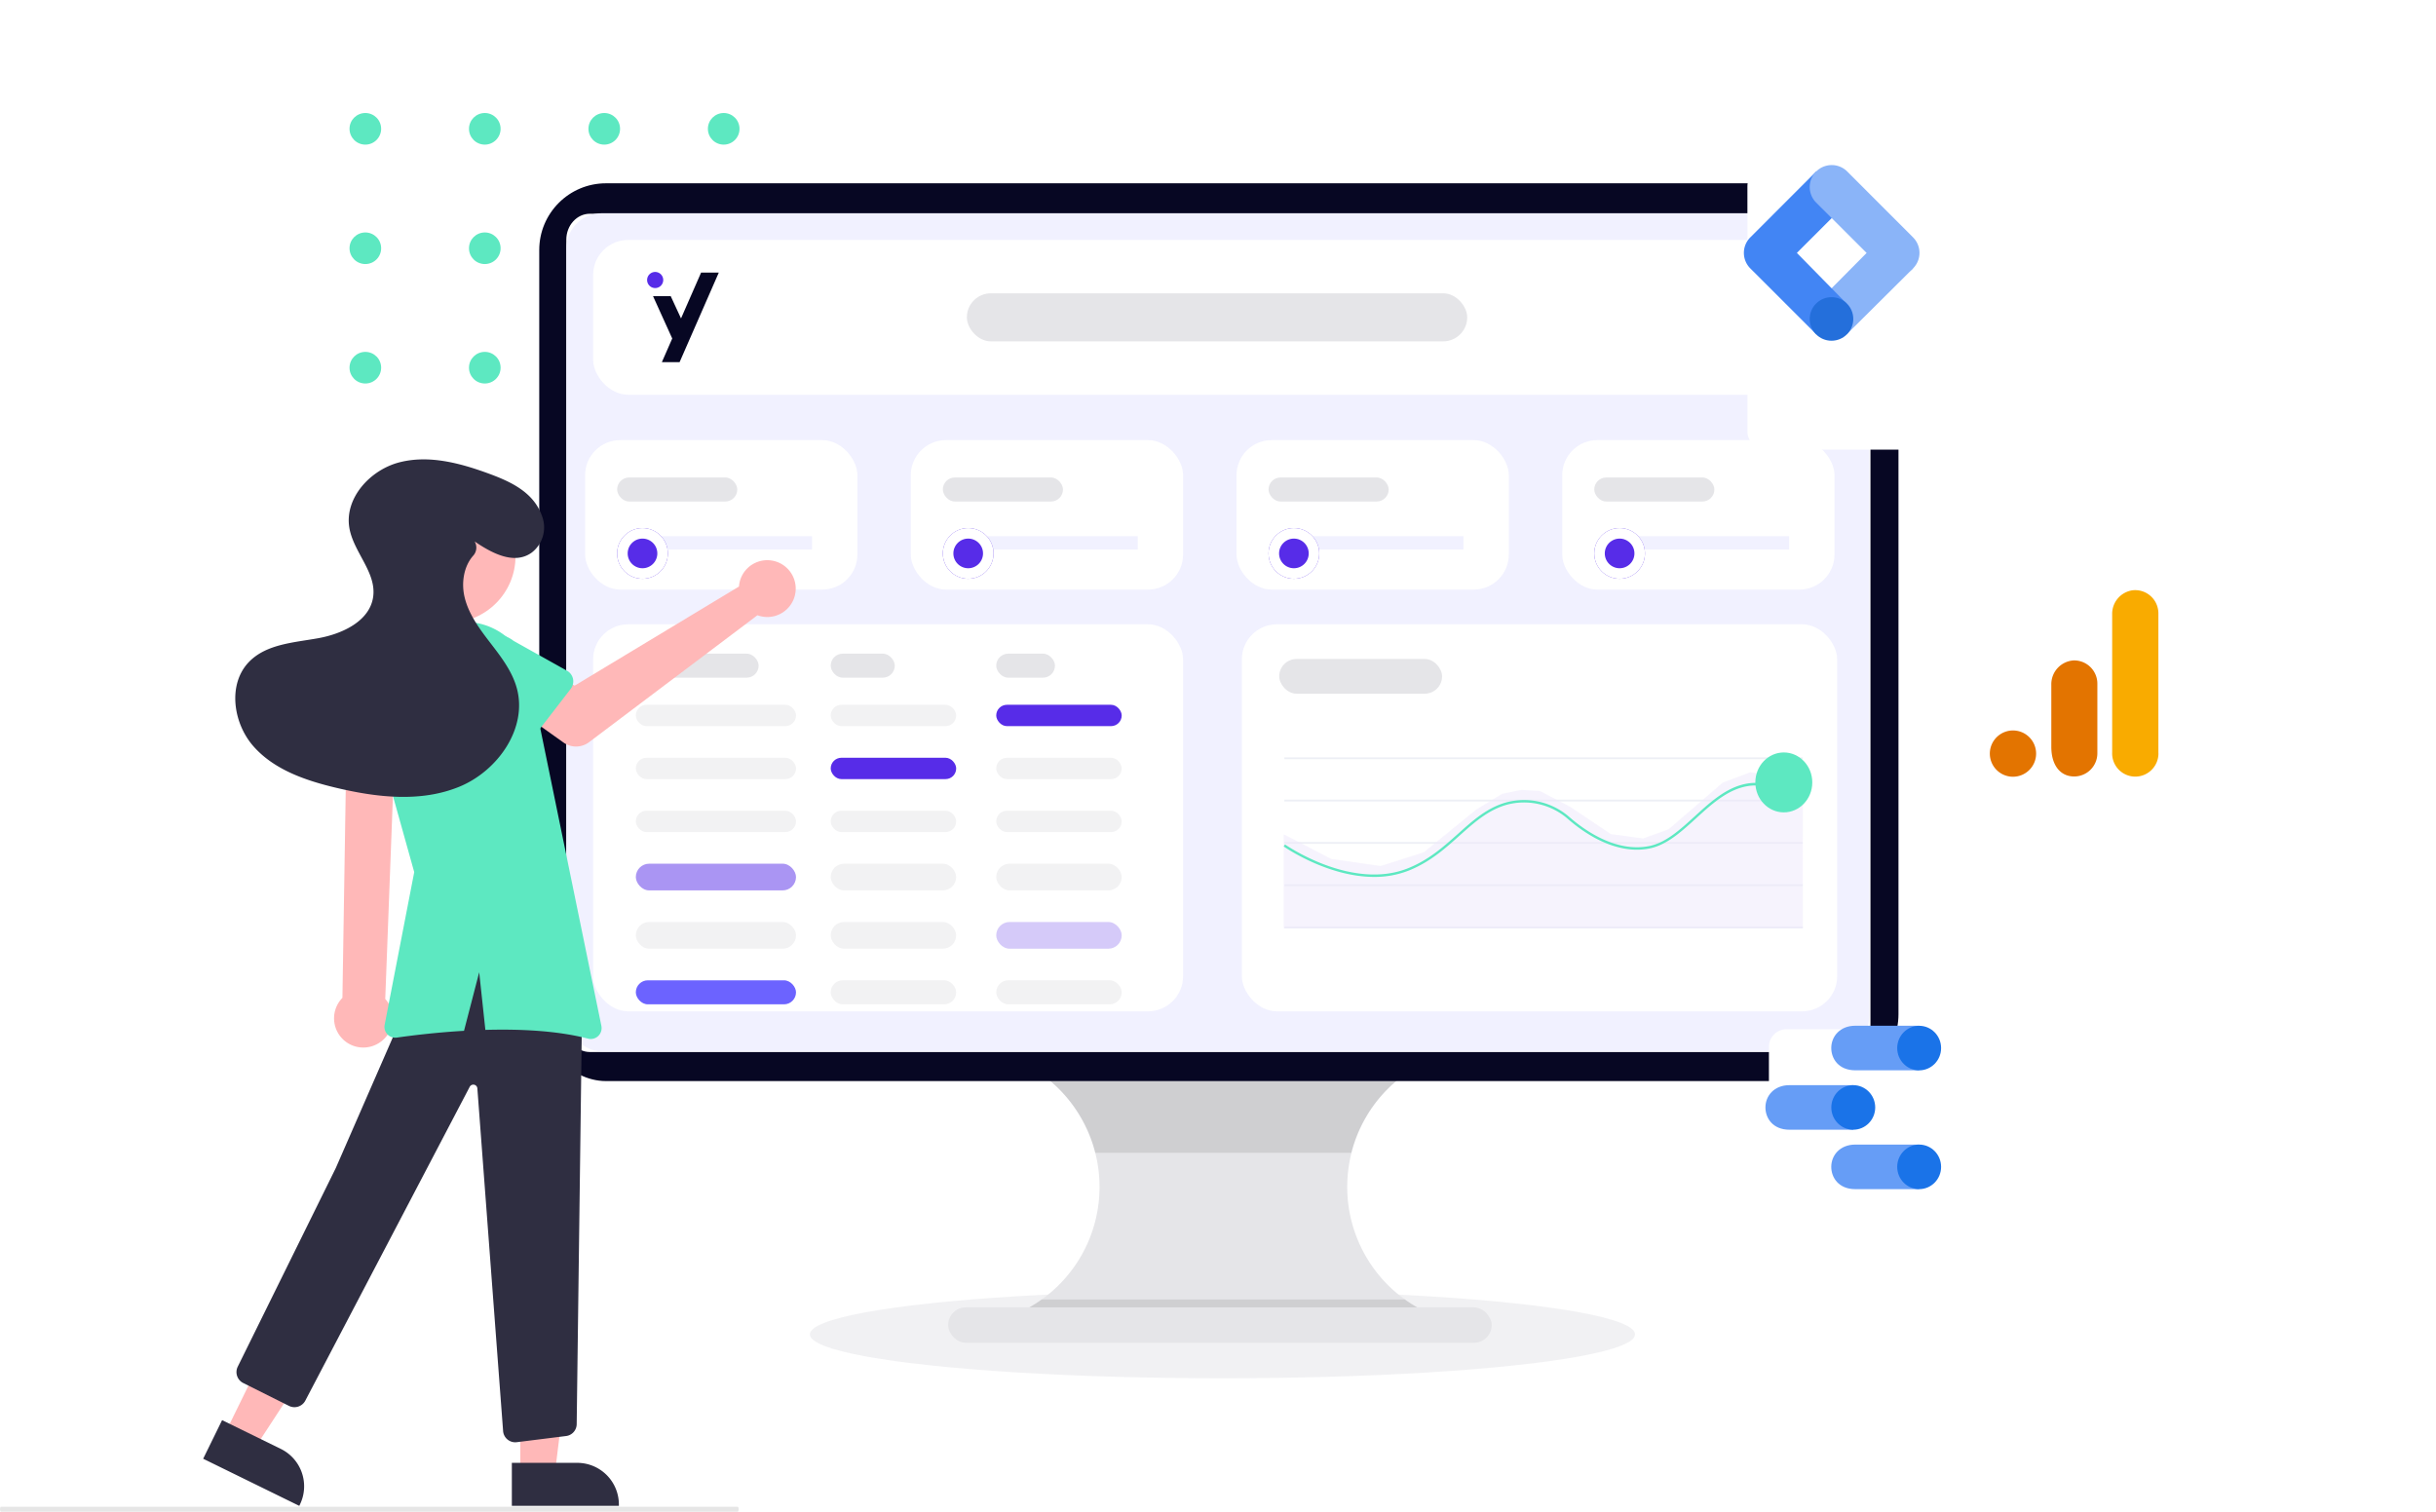 <?xml version="1.0" encoding="utf-8"?>
<svg xmlns="http://www.w3.org/2000/svg" xmlns:xlink="http://www.w3.org/1999/xlink" width="693.345" height="430.346" viewBox="0 0 693.345 430.346">
  <defs>
    <clipPath id="clip-path">
      <rect width="111.624" height="81.481" fill="none"/>
    </clipPath>
    <filter id="Ellipse_4" x="160.653" y="135.326" width="44.437" height="44.437" filterUnits="userSpaceOnUse">
      <feOffset dy="3" input="SourceAlpha"/>
      <feGaussianBlur stdDeviation="5" result="blur"/>
      <feFlood flood-opacity="0.149"/>
      <feComposite operator="in" in2="blur"/>
      <feComposite in="SourceGraphic"/>
    </filter>
    <filter id="Ellipse_4-2" x="253.356" y="135.326" width="44.437" height="44.437" filterUnits="userSpaceOnUse">
      <feOffset dy="3" input="SourceAlpha"/>
      <feGaussianBlur stdDeviation="5" result="blur-2"/>
      <feFlood flood-opacity="0.149"/>
      <feComposite operator="in" in2="blur-2"/>
      <feComposite in="SourceGraphic"/>
    </filter>
    <filter id="Ellipse_4-3" x="346.059" y="135.326" width="44.437" height="44.437" filterUnits="userSpaceOnUse">
      <feOffset dy="3" input="SourceAlpha"/>
      <feGaussianBlur stdDeviation="5" result="blur-3"/>
      <feFlood flood-opacity="0.149"/>
      <feComposite operator="in" in2="blur-3"/>
      <feComposite in="SourceGraphic"/>
    </filter>
    <filter id="Ellipse_4-4" x="438.762" y="135.326" width="44.437" height="44.437" filterUnits="userSpaceOnUse">
      <feOffset dy="3" input="SourceAlpha"/>
      <feGaussianBlur stdDeviation="5" result="blur-4"/>
      <feFlood flood-opacity="0.149"/>
      <feComposite operator="in" in2="blur-4"/>
      <feComposite in="SourceGraphic"/>
    </filter>
    <filter id="Rectangle_1455" x="449.354" y="0" width="175.995" height="176" filterUnits="userSpaceOnUse">
      <feOffset dx="16" dy="16" input="SourceAlpha"/>
      <feGaussianBlur stdDeviation="16" result="blur-5"/>
      <feFlood flood-color="#070723" flood-opacity="0.149"/>
      <feComposite operator="in" in2="blur-5"/>
      <feComposite in="SourceGraphic"/>
    </filter>
    <filter id="Rectangle_1455-2" x="519.354" y="121" width="173.991" height="179.117" filterUnits="userSpaceOnUse">
      <feOffset dx="16" dy="16" input="SourceAlpha"/>
      <feGaussianBlur stdDeviation="16" result="blur-6"/>
      <feFlood flood-color="#070723" flood-opacity="0.149"/>
      <feComposite operator="in" in2="blur-6"/>
      <feComposite in="SourceGraphic"/>
    </filter>
    <filter id="Rectangle_1455-3" x="455.484" y="245" width="176" height="172.519" filterUnits="userSpaceOnUse">
      <feOffset dx="16" dy="16" input="SourceAlpha"/>
      <feGaussianBlur stdDeviation="16" result="blur-7"/>
      <feFlood flood-color="#070723" flood-opacity="0.149"/>
      <feComposite operator="in" in2="blur-7"/>
      <feComposite in="SourceGraphic"/>
    </filter>
  </defs>
  <g id="web_analyse_datastudio_tms_analytics" transform="translate(-1181.763 -1831.093)">
    <g id="Grille_de_répétition_46" data-name="Grille de répétition 46" transform="translate(1281.247 1863.264)" clip-path="url(#clip-path)">
      <g transform="translate(-655 -193)">
        <circle id="Ellipse_8" data-name="Ellipse 8" cx="4.5" cy="4.5" r="4.5" transform="translate(655 193)" fill="#5de8c1"/>
      </g>
      <g transform="translate(-621 -193)">
        <circle id="Ellipse_8-2" data-name="Ellipse 8" cx="4.5" cy="4.5" r="4.5" transform="translate(655 193)" fill="#5de8c1"/>
      </g>
      <g transform="translate(-587 -193)">
        <circle id="Ellipse_8-3" data-name="Ellipse 8" cx="4.5" cy="4.5" r="4.5" transform="translate(655 193)" fill="#5de8c1"/>
      </g>
      <g transform="translate(-553 -193)">
        <circle id="Ellipse_8-4" data-name="Ellipse 8" cx="4.5" cy="4.5" r="4.5" transform="translate(655 193)" fill="#5de8c1"/>
      </g>
      <g transform="translate(-655 -159)">
        <circle id="Ellipse_8-5" data-name="Ellipse 8" cx="4.5" cy="4.5" r="4.5" transform="translate(655 193)" fill="#5de8c1"/>
      </g>
      <g transform="translate(-621 -159)">
        <circle id="Ellipse_8-6" data-name="Ellipse 8" cx="4.5" cy="4.5" r="4.5" transform="translate(655 193)" fill="#5de8c1"/>
      </g>
      <g transform="translate(-587 -159)">
        <circle id="Ellipse_8-7" data-name="Ellipse 8" cx="4.5" cy="4.5" r="4.5" transform="translate(655 193)" fill="#5de8c1"/>
      </g>
      <g transform="translate(-553 -159)">
        <circle id="Ellipse_8-8" data-name="Ellipse 8" cx="4.5" cy="4.5" r="4.5" transform="translate(655 193)" fill="#5de8c1"/>
      </g>
      <g transform="translate(-655 -125)">
        <circle id="Ellipse_8-9" data-name="Ellipse 8" cx="4.5" cy="4.5" r="4.5" transform="translate(655 193)" fill="#5de8c1"/>
      </g>
      <g transform="translate(-621 -125)">
        <circle id="Ellipse_8-10" data-name="Ellipse 8" cx="4.5" cy="4.5" r="4.5" transform="translate(655 193)" fill="#5de8c1"/>
      </g>
      <g transform="translate(-587 -125)">
        <circle id="Ellipse_8-11" data-name="Ellipse 8" cx="4.5" cy="4.5" r="4.5" transform="translate(655 193)" fill="#5de8c1"/>
      </g>
      <g transform="translate(-553 -125)">
        <circle id="Ellipse_8-12" data-name="Ellipse 8" cx="4.5" cy="4.5" r="4.5" transform="translate(655 193)" fill="#5de8c1"/>
      </g>
    </g>
    <g id="Groupe_1894" data-name="Groupe 1894" transform="translate(1617.771 1824.42)">
      <g id="Groupe_1957" data-name="Groupe 1957" transform="translate(-282.525 58.854)">
        <g id="Groupe_2494" data-name="Groupe 2494" transform="translate(0 0)">
          <g id="Groupe_1563" data-name="Groupe 1563" transform="translate(77.034 249.841)">
            <ellipse id="Ellipse_221" data-name="Ellipse 221" cx="117.426" cy="12.509" rx="117.426" ry="12.509" transform="translate(0 65.324)" fill="#e5e5e8" opacity="0.5"/>
            <path id="Tracé_5256" data-name="Tracé 5256" d="M589.492,738.807v4.058H469.48v-3.3a39.44,39.44,0,0,0,2.714-72.845H588.677a39.486,39.486,0,0,0,.815,72.087Z" transform="translate(-412.78 -666.72)" fill="#e5e5e8"/>
            <path id="Tracé_5257" data-name="Tracé 5257" d="M591.2,666.72a39.507,39.507,0,0,0-21.8,26.155H496.526a39.507,39.507,0,0,0-21.8-26.155Z" transform="translate(-415.306 -666.72)" opacity="0.1"/>
            <path id="Tracé_5259" data-name="Tracé 5259" d="M589.492,801.762v4.058H469.48v-3.3a39.308,39.308,0,0,0,9.258-4.93h103.4A39.5,39.5,0,0,0,589.492,801.762Z" transform="translate(-412.78 -729.675)" opacity="0.1"/>
            <rect id="Rectangle_1378" data-name="Rectangle 1378" width="154.709" height="10.084" rx="5.042" transform="translate(39.348 70.151)" fill="#e5e5e8"/>
          </g>
          <rect id="Rectangle_1441" data-name="Rectangle 1441" width="386.87" height="255.575" rx="19" fill="#070723"/>
          <path id="Tracé_6525" data-name="Tracé 6525" d="M490.327,250.957c-3.707,0-6.71,3.311-6.714,7.391V482.205c0,4.08,3.008,7.387,6.714,7.391H848.094c3.706,0,6.71-3.311,6.714-7.391V258.348c0-4.08-3.008-7.387-6.714-7.391Z" transform="translate(-475.911 -242.293)" fill="#fff"/>
          <g id="Groupe_1564" data-name="Groupe 1564" transform="translate(7.732 8.52)">
            <rect id="bg_bleu" data-name="bg bleu" width="370.812" height="238.596" rx="10" transform="translate(0 0)" fill="#f1f1ff"/>
            <g id="Table" transform="translate(7.598 117.019)">
              <rect id="Rectangle_1142" data-name="Rectangle 1142" width="167.929" height="110.18" rx="10" transform="translate(0 0)" fill="#fff"/>
              <g id="Tableau_base" data-name="Tableau base" transform="translate(12.158 8.359)">
                <g id="Groupe_692" data-name="Groupe 692" transform="translate(0 0)">
                  <g id="en_tete" data-name="en tete">
                    <rect id="Rectangle_1353" data-name="Rectangle 1353" width="34.954" height="6.839" rx="3.419" fill="#e5e5e8"/>
                    <rect id="Rectangle_1354" data-name="Rectangle 1354" width="18.237" height="6.839" rx="3.419" transform="translate(55.47)" fill="#e5e5e8"/>
                    <rect id="Rectangle_1431" data-name="Rectangle 1431" width="16.717" height="6.839" rx="3.419" transform="translate(102.581)" fill="#e5e5e8"/>
                  </g>
                  <g id="Groupe_1567" data-name="Groupe 1567" transform="translate(0 -5.371)">
                    <g id="Groupe_1566" data-name="Groupe 1566" transform="translate(0 114.276)">
                      <rect id="Rectangle_1348" data-name="Rectangle 1348" width="45.592" height="6.839" rx="3.419" transform="translate(0 -15.916)" fill="#6c63ff"/>
                      <rect id="Rectangle_1429" data-name="Rectangle 1429" width="35.713" height="6.839" rx="3.419" transform="translate(55.47 -15.916)" fill="#f2f2f3"/>
                      <rect id="Rectangle_1430" data-name="Rectangle 1430" width="35.713" height="6.839" rx="3.419" transform="translate(102.581 -15.916)" fill="#f2f2f3"/>
                    </g>
                    <g id="Groupe_1569" data-name="Groupe 1569" transform="translate(0 98.078)">
                      <rect id="Rectangle_1348-2" data-name="Rectangle 1348" width="45.592" height="7.599" rx="3.799" transform="translate(0 -16.315)" fill="#f2f2f3"/>
                      <rect id="Rectangle_1429-2" data-name="Rectangle 1429" width="35.713" height="7.599" rx="3.799" transform="translate(55.47 -16.315)" fill="#f2f2f3"/>
                      <rect id="Rectangle_1430-2" data-name="Rectangle 1430" width="35.713" height="7.599" rx="3.799" transform="translate(102.581 -16.315)" fill="#d5caf9"/>
                    </g>
                    <g id="Groupe_1568" data-name="Groupe 1568" transform="translate(0 81.094)">
                      <rect id="Rectangle_1348-3" data-name="Rectangle 1348" width="45.592" height="7.599" rx="3.799" transform="translate(0 -15.93)" fill="#aa95f3"/>
                      <rect id="Rectangle_1429-3" data-name="Rectangle 1429" width="35.713" height="7.599" rx="3.799" transform="translate(55.47 -15.93)" fill="#f2f2f3"/>
                      <rect id="Rectangle_1430-3" data-name="Rectangle 1430" width="35.713" height="7.599" rx="3.799" transform="translate(102.581 -15.93)" fill="#f2f2f3"/>
                    </g>
                    <g id="Groupe_751" data-name="Groupe 751" transform="translate(0 65.629)">
                      <rect id="Rectangle_1348-4" data-name="Rectangle 1348" width="45.592" height="6.079" rx="3.039" transform="translate(0 -15.545)" fill="#f2f2f3"/>
                      <rect id="Rectangle_1429-4" data-name="Rectangle 1429" width="35.713" height="6.079" rx="3.039" transform="translate(55.47 -15.545)" fill="#f2f2f3"/>
                      <rect id="Rectangle_1430-4" data-name="Rectangle 1430" width="35.713" height="6.079" rx="3.039" transform="translate(102.581 -15.545)" fill="#f2f2f3"/>
                    </g>
                    <g id="Groupe_3132" data-name="Groupe 3132" transform="translate(0 50.551)">
                      <rect id="Rectangle_1348-5" data-name="Rectangle 1348" width="45.592" height="6.079" rx="3.039" transform="translate(0 -15.545)" fill="#f2f2f3"/>
                      <rect id="Rectangle_1429-5" data-name="Rectangle 1429" width="35.713" height="6.079" rx="3.039" transform="translate(55.47 -15.545)" fill="#572ce8"/>
                      <rect id="Rectangle_1430-5" data-name="Rectangle 1430" width="35.713" height="6.079" rx="3.039" transform="translate(102.581 -15.545)" fill="#f2f2f3"/>
                    </g>
                    <g id="Groupe_3133" data-name="Groupe 3133" transform="translate(0 35.472)">
                      <rect id="Rectangle_1348-6" data-name="Rectangle 1348" width="45.592" height="6.079" rx="3.039" transform="translate(0 -15.545)" fill="#f2f2f3"/>
                      <rect id="Rectangle_1429-6" data-name="Rectangle 1429" width="35.713" height="6.079" rx="3.039" transform="translate(55.47 -15.545)" fill="#f2f2f3"/>
                      <rect id="Rectangle_1430-6" data-name="Rectangle 1430" width="35.713" height="6.079" rx="3.039" transform="translate(102.581 -15.545)" fill="#572ce8"/>
                    </g>
                  </g>
                </g>
              </g>
            </g>
            <g id="suivi_leads" data-name="suivi leads" transform="translate(5.32 64.588)">
              <g id="Groupe_826" data-name="Groupe 826" transform="translate(0 0)">
                <g id="Groupe_850" data-name="Groupe 850" transform="translate(0 0)">
                  <rect id="Rectangle_39" data-name="Rectangle 39" width="77.506" height="42.552" rx="10" fill="#fff"/>
                  <g id="Groupe_799" data-name="Groupe 799" transform="translate(9.117 10.638)">
                    <g id="Groupe_778" data-name="Groupe 778" transform="translate(0 0)">
                      <g id="Groupe_807" data-name="Groupe 807" transform="translate(3.041 16.717)">
                        <rect id="Rectangle_1138" data-name="Rectangle 1138" width="52.43" height="3.799" transform="translate(0 0)" fill="#f1f1ff"/>
                      </g>
                      <g id="Groupe_814" data-name="Groupe 814" transform="translate(0)">
                        <g id="Groupe_845" data-name="Groupe 845" transform="translate(0.001)">
                          <rect id="Rectangle_1406" data-name="Rectangle 1406" width="34.194" height="6.839" rx="3.419" fill="#e5e5e8"/>
                        </g>
                        <g id="Groupe_758" data-name="Groupe 758" transform="translate(0 11.398)">
                          <g transform="matrix(1, 0, 0, 1, -175.65, -147.33)" filter="url(#Ellipse_4)">
                            <g id="Ellipse_4-5" data-name="Ellipse 4" transform="translate(175.65 147.33)" fill="#572ce8" stroke="#fff" stroke-width="3">
                              <ellipse cx="7.219" cy="7.219" rx="7.219" ry="7.219" stroke="none"/>
                              <ellipse cx="7.219" cy="7.219" rx="5.719" ry="5.719" fill="none"/>
                            </g>
                          </g>
                        </g>
                      </g>
                    </g>
                  </g>
                </g>
              </g>
            </g>
            <g id="suivi_leads-2" data-name="suivi leads" transform="translate(98.023 64.588)">
              <g id="Groupe_826-2" data-name="Groupe 826" transform="translate(0 0)">
                <g id="Groupe_850-2" data-name="Groupe 850" transform="translate(0 0)">
                  <rect id="Rectangle_39-2" data-name="Rectangle 39" width="77.506" height="42.552" rx="10" fill="#fff"/>
                  <g id="Groupe_799-2" data-name="Groupe 799" transform="translate(9.117 10.638)">
                    <g id="Groupe_778-2" data-name="Groupe 778" transform="translate(0 0)">
                      <g id="Groupe_807-2" data-name="Groupe 807" transform="translate(3.041 16.717)">
                        <rect id="Rectangle_1138-2" data-name="Rectangle 1138" width="52.43" height="3.799" transform="translate(0 0)" fill="#f1f1ff"/>
                      </g>
                      <g id="Groupe_814-2" data-name="Groupe 814" transform="translate(0)">
                        <g id="Groupe_845-2" data-name="Groupe 845" transform="translate(0.001)">
                          <rect id="Rectangle_1406-2" data-name="Rectangle 1406" width="34.194" height="6.839" rx="3.419" fill="#e5e5e8"/>
                        </g>
                        <g id="Groupe_758-2" data-name="Groupe 758" transform="translate(0 11.398)">
                          <g transform="matrix(1, 0, 0, 1, -268.36, -147.33)" filter="url(#Ellipse_4-2)">
                            <g id="Ellipse_4-6" data-name="Ellipse 4" transform="translate(268.36 147.33)" fill="#572ce8" stroke="#fff" stroke-width="3">
                              <ellipse cx="7.219" cy="7.219" rx="7.219" ry="7.219" stroke="none"/>
                              <ellipse cx="7.219" cy="7.219" rx="5.719" ry="5.719" fill="none"/>
                            </g>
                          </g>
                        </g>
                      </g>
                    </g>
                  </g>
                </g>
              </g>
            </g>
            <g id="suivi_leads-3" data-name="suivi leads" transform="translate(190.726 64.588)">
              <g id="Groupe_826-3" data-name="Groupe 826" transform="translate(0 0)">
                <g id="Groupe_850-3" data-name="Groupe 850" transform="translate(0 0)">
                  <rect id="Rectangle_39-3" data-name="Rectangle 39" width="77.506" height="42.552" rx="10" fill="#fff"/>
                  <g id="Groupe_799-3" data-name="Groupe 799" transform="translate(9.117 10.638)">
                    <g id="Groupe_778-3" data-name="Groupe 778" transform="translate(0 0)">
                      <g id="Groupe_807-3" data-name="Groupe 807" transform="translate(3.041 16.717)">
                        <rect id="Rectangle_1138-3" data-name="Rectangle 1138" width="52.43" height="3.799" transform="translate(0 0)" fill="#f1f1ff"/>
                      </g>
                      <g id="Groupe_814-3" data-name="Groupe 814" transform="translate(0)">
                        <g id="Groupe_845-3" data-name="Groupe 845" transform="translate(0.001)">
                          <rect id="Rectangle_1406-3" data-name="Rectangle 1406" width="34.194" height="6.839" rx="3.419" fill="#e5e5e8"/>
                        </g>
                        <g id="Groupe_758-3" data-name="Groupe 758" transform="translate(0 11.398)">
                          <g transform="matrix(1, 0, 0, 1, -361.06, -147.33)" filter="url(#Ellipse_4-3)">
                            <g id="Ellipse_4-7" data-name="Ellipse 4" transform="translate(361.06 147.33)" fill="#572ce8" stroke="#fff" stroke-width="3">
                              <ellipse cx="7.219" cy="7.219" rx="7.219" ry="7.219" stroke="none"/>
                              <ellipse cx="7.219" cy="7.219" rx="5.719" ry="5.719" fill="none"/>
                            </g>
                          </g>
                        </g>
                      </g>
                    </g>
                  </g>
                </g>
              </g>
            </g>
            <g id="suivi_leads-4" data-name="suivi leads" transform="translate(283.429 64.588)">
              <g id="Groupe_826-4" data-name="Groupe 826" transform="translate(0 0)">
                <g id="Groupe_850-4" data-name="Groupe 850" transform="translate(0 0)">
                  <rect id="Rectangle_39-4" data-name="Rectangle 39" width="77.506" height="42.552" rx="10" fill="#fff"/>
                  <g id="Groupe_799-4" data-name="Groupe 799" transform="translate(9.117 10.638)">
                    <g id="Groupe_778-4" data-name="Groupe 778" transform="translate(0 0)">
                      <g id="Groupe_807-4" data-name="Groupe 807" transform="translate(3.041 16.717)">
                        <rect id="Rectangle_1138-4" data-name="Rectangle 1138" width="52.43" height="3.799" transform="translate(0 0)" fill="#f1f1ff"/>
                      </g>
                      <g id="Groupe_814-4" data-name="Groupe 814" transform="translate(0)">
                        <g id="Groupe_845-4" data-name="Groupe 845" transform="translate(0.001)">
                          <rect id="Rectangle_1406-4" data-name="Rectangle 1406" width="34.194" height="6.839" rx="3.419" fill="#e5e5e8"/>
                        </g>
                        <g id="Groupe_758-4" data-name="Groupe 758" transform="translate(0 11.398)">
                          <g transform="matrix(1, 0, 0, 1, -453.76, -147.33)" filter="url(#Ellipse_4-4)">
                            <g id="Ellipse_4-8" data-name="Ellipse 4" transform="translate(453.76 147.33)" fill="#572ce8" stroke="#fff" stroke-width="3">
                              <ellipse cx="7.219" cy="7.219" rx="7.219" ry="7.219" stroke="none"/>
                              <ellipse cx="7.219" cy="7.219" rx="5.719" ry="5.719" fill="none"/>
                            </g>
                          </g>
                        </g>
                      </g>
                    </g>
                  </g>
                </g>
              </g>
            </g>
            <g id="Groupe_1552" data-name="Groupe 1552" transform="translate(192.244 117.019)">
              <rect id="Rectangle_39-5" data-name="Rectangle 39" width="169.449" height="110.18" rx="10" transform="translate(0 0)" fill="#fff"/>
              <g id="Groupe_799-5" data-name="Groupe 799" transform="translate(10.639 9.878)">
                <g id="Groupe_778-5" data-name="Groupe 778" transform="translate(0 0)">
                  <g id="Groupe_814-5" data-name="Groupe 814" transform="translate(0)">
                    <g id="Groupe_845-5" data-name="Groupe 845">
                      <rect id="Rectangle_1406-5" data-name="Rectangle 1406" width="46.352" height="9.878" rx="4.939" fill="#e5e5e8"/>
                    </g>
                  </g>
                </g>
              </g>
              <g id="Groupe_1553" data-name="Groupe 1553" transform="translate(11.911 36.484)">
                <rect id="Rectangle_1436" data-name="Rectangle 1436" width="147.568" height="0.519" transform="translate(0.181 1.392)" fill="#dce0ed" opacity="0.5"/>
                <rect id="Rectangle_1437" data-name="Rectangle 1437" width="147.568" height="0.519" transform="translate(0.181 13.437)" fill="#dce0ed" opacity="0.5"/>
                <rect id="Rectangle_1438" data-name="Rectangle 1438" width="147.568" height="0.519" transform="translate(0.181 25.485)" fill="#dce0ed" opacity="0.5"/>
                <rect id="Rectangle_1439" data-name="Rectangle 1439" width="147.568" height="0.519" transform="translate(0.181 37.53)" fill="#dce0ed" opacity="0.5"/>
                <rect id="Rectangle_1440" data-name="Rectangle 1440" width="147.568" height="0.519" transform="translate(0.181 49.575)" fill="#dce0ed" opacity="0.5"/>
                <path id="Tracé_5679" data-name="Tracé 5679" d="M578.692,305.48H430.94V278.688l13.55,7.027,14.023,2,12.3-3.9L485.664,271.7l7.467-4.537,5.459-1.107,5.222.294,8.591,4.465,11.674,7.826,9.163,1.241,7.267-2.635,15.4-13.273,7.862-2.95,8.226,1.338,6.7,4.07Z" transform="translate(-430.94 -255.39)" fill="#eee9fd" opacity="0.5"/>
                <path id="Tracé_5680" data-name="Tracé 5680" d="M491.693,303.528c-13.3,0-25.6-8.563-25.753-8.673l.365-.574c.191.135,19.114,13.311,35.2,6.709,5.87-2.4,10.037-6.149,14.086-9.766,4.217-3.78,8.2-7.352,13.626-8.9a19.624,19.624,0,0,1,18.2,4.3c4.417,3.821,13.218,9.96,22.516,8.123,4.739-.934,8.736-4.579,12.965-8.435,8.1-7.4,16.5-15.04,30.989-4.07l-.384.56c-14.083-10.648-22.269-3.185-30.183,4.032-4.3,3.922-8.361,7.608-13.274,8.594-9.564,1.885-18.549-4.371-23.055-8.269a19,19,0,0,0-17.609-4.167c-5.288,1.508-9.2,5.028-13.373,8.756-4.079,3.655-8.3,7.439-14.264,9.887A26.352,26.352,0,0,1,491.693,303.528Z" transform="translate(-465.94 -268.093)" fill="#5de8c1"/>
                <ellipse id="Ellipse_249" data-name="Ellipse 249" cx="8.104" cy="8.528" rx="8.104" ry="8.528" transform="translate(134.242)" fill="#5de8c1"/>
              </g>
            </g>
            <g id="Groupe_3130" data-name="Groupe 3130" transform="translate(7.598 7.599)">
              <rect id="Rectangle_39-6" data-name="Rectangle 39" width="355.615" height="44.072" rx="10" transform="translate(0 0)" fill="#fff"/>
              <g id="Groupe_799-6" data-name="Groupe 799" transform="translate(106.381 15.197)">
                <g id="Groupe_778-6" data-name="Groupe 778" transform="translate(0 0)">
                  <g id="Groupe_814-6" data-name="Groupe 814" transform="translate(0)">
                    <g id="Groupe_845-6" data-name="Groupe 845">
                      <rect id="Rectangle_1406-6" data-name="Rectangle 1406" width="142.412" height="13.678" rx="6.839" fill="#e5e5e8"/>
                    </g>
                  </g>
                </g>
              </g>
              <g id="Logo_Sigle_Y_Fond_sombre" transform="translate(15.372 9.118)">
                <g id="Groupe_3131" data-name="Groupe 3131">
                  <path id="Tracé_7251" data-name="Tracé 7251" d="M1424.307,1459l-2.933-6.343h-5.035l5.466,12.058-2.948,6.731h5.045l11.159-25.5h-5.036Z" transform="translate(-1414.657 -1445.771)" fill="#070723"/>
                  <path id="Tracé_7252" data-name="Tracé 7252" d="M1414.622,1446.685a2.293,2.293,0,1,0-2.293,2.293,2.293,2.293,0,0,0,2.293-2.293" transform="translate(-1410.036 -1444.392)" fill="#572ce8"/>
                </g>
              </g>
            </g>
          </g>
        </g>
      </g>
    </g>
    <g id="Groupe_3136" data-name="Groupe 3136" transform="translate(1181.763 1961.869)">
      <path id="Tracé_6334" data-name="Tracé 6334" d="M407.965,798.258h-209.7c-.144,0-.261-.317-.261-.708s.117-.709.261-.709h209.7c.144,0,.261.317.261.709S408.109,798.258,407.965,798.258Z" transform="translate(-198 -498.689)" fill="#e6e6e6"/>
      <g id="Groupe_3135" data-name="Groupe 3135" transform="translate(57.829 0)">
        <path id="Tracé_8626" data-name="Tracé 8626" d="M555.8,529.894l8.484,4.158,20.076-30.743-12.52-6.137Z" transform="translate(-549.604 -252.564)" fill="#ffb8b8"/>
        <path id="Tracé_8627" data-name="Tracé 8627" d="M748.914,701.163l16.707,8.189h0a11.857,11.857,0,0,1,5.427,15.866l-.17.346-27.354-13.409Z" transform="translate(-743.526 -427.663)" fill="#2f2e41"/>
        <path id="Tracé_8628" data-name="Tracé 8628" d="M664.893,547.6h9.448l4.494-36.441H664.891Z" transform="translate(-574.627 -255.771)" fill="#ffb8b8"/>
        <path id="Tracé_8629" data-name="Tracé 8629" d="M857.531,716.94h18.607A11.857,11.857,0,0,1,887.995,728.8v.385H857.531Z" transform="translate(-769.675 -431.282)" fill="#2f2e41"/>
        <ellipse id="Ellipse_734" data-name="Ellipse 734" cx="18.927" cy="18.927" rx="18.927" ry="18.927" transform="translate(51.043 8.637)" fill="#ffb8b8"/>
        <path id="Tracé_8630" data-name="Tracé 8630" d="M835.166,666.865a3.468,3.468,0,0,1-3.461-3.317l-7.316-97.378a1.156,1.156,0,0,0-2.18-.5l-46.8,89.348a3.485,3.485,0,0,1-4.623,1.493l-13.047-6.524a3.475,3.475,0,0,1-1.559-4.636l27.926-56.589,18.5-42.389c7.14-14.063,14.721-21.31,23.178-22.156,8.676-.866,17.941,5.1,28.33,18.238l.085.107,0,.137-1.541,118.952a3.452,3.452,0,0,1-3.144,3.448l-14,1.746Q835.335,666.865,835.166,666.865Z" transform="translate(-746.346 -387.059)" fill="#2f2e41"/>
        <path id="Tracé_8631" data-name="Tracé 8631" d="M804.609,535.694a8.279,8.279,0,0,0,1.826-12.562l2.854-75.41-13.871,1.729-1.17,73.363a8.323,8.323,0,0,0,10.361,12.881Z" transform="translate(-754.614 -369.531)" fill="#ffb8b8"/>
        <path id="Tracé_8632" data-name="Tracé 8632" d="M813.263,454.921,794.636,452.8a3.712,3.712,0,0,1-3.168-4.643l4.809-18.062a10.309,10.309,0,0,1,20.479,2.388l.636,18.62a3.712,3.712,0,0,1-4.129,3.814Z" transform="translate(-754.494 -363.398)" fill="#572ce8"/>
        <path id="Tracé_8633" data-name="Tracé 8633" d="M922.735,389.564a8.131,8.131,0,0,0-.184,1.264l-46.782,28.216-8.047-4.632-8.578,11.23,13.448,9.585a6.165,6.165,0,0,0,7.4-.18L927.8,399a8.089,8.089,0,1,0-5.068-9.434Z" transform="translate(-770.045 -354.631)" fill="#ffb8b8"/>
        <path id="Tracé_8634" data-name="Tracé 8634" d="M869.822,426.356l-10.7,13.867a3.468,3.468,0,0,1-5.243.287l-12.112-12.578a9.631,9.631,0,1,1,11.811-15.216l15.191,8.494a3.468,3.468,0,0,1,1.052,5.145Z" transform="translate(-765.205 -361.038)" fill="#5de8c1"/>
        <path id="Tracé_8635" data-name="Tracé 8635" d="M871.093,521.322l-20.54-100.05a18.761,18.761,0,0,0-21.462-14.733l-6.85,1.142a18.37,18.37,0,0,0-11.929,7.443h0a25.655,25.655,0,0,0-3.832,21.816l11.338,40.578L809.4,520.991a3.079,3.079,0,0,0,3.458,3.638c4.213-.6,11.156-1.463,19.131-1.932l4.32-16.665,1.757,16.4c9.8-.274,20.431.206,29.2,2.485a3.085,3.085,0,0,0,3.82-3.595Z" transform="translate(-757.748 -360.026)" fill="#5de8c1"/>
        <path id="Tracé_8636" data-name="Tracé 8636" d="M823.5,361.613c4.865,3.329,11.252,6.752,16.221,3.206a9.042,9.042,0,0,0,2.967-10.423c-2.379-6.8-8.916-9.8-15.166-12.095-8.126-2.985-16.974-5.359-25.362-3.222s-15.8,10.259-14.288,18.782c1.218,6.854,7.683,12.557,6.765,19.458-.924,6.945-8.734,10.6-15.629,11.842s-14.611,1.64-19.567,6.593c-6.321,6.318-4.743,17.611,1.205,24.282s14.925,9.695,23.623,11.75c11.524,2.724,23.989,4.155,34.934-.365s19.463-16.687,16.292-28.1c-1.339-4.819-4.494-8.892-7.543-12.858s-6.137-8.112-7.3-12.977c-.969-4.054-.252-8.761,2.437-11.8a3.419,3.419,0,0,0,.458-4Z" transform="translate(-746.246 -338.259)" fill="#2f2e41"/>
      </g>
    </g>
    <g id="Groupe_3690" data-name="Groupe 3690" transform="translate(142.247 1679.093)">
      <g id="Groupe_3690-2" data-name="Groupe 3690" transform="translate(452.521 -78)">
        <g transform="matrix(1, 0, 0, 1, 587, 230)" filter="url(#Rectangle_1455)">
          <rect id="Rectangle_1455-4" data-name="Rectangle 1455" width="79.995" height="80" rx="5" transform="translate(481.35 32)" fill="#fff"/>
        </g>
        <g id="Google_Tag_Manager" transform="translate(1022.175 273.825)">
          <path id="Tracé_16376" data-name="Tracé 16376" d="M201.188,161.412l-8.688-8.688L211.151,133.9l8.83,8.83Z" transform="translate(-110.656 -110.15)" fill="#8ab4f8"/>
          <path id="Tracé_16377" data-name="Tracé 16377" d="M90.595,23.545,81.75,14.7,63,33.461a6.241,6.241,0,0,0,0,8.83h0L81.75,61.035l8.672-8.719L76.257,37.883Z" transform="translate(0 -9.711)" fill="#4285f4"/>
          <path id="Tracé_16378" data-name="Tracé 16378" d="M209.679,23.75,190.95,5A6.255,6.255,0,1,0,182.1,13.85l18.761,18.729a6.238,6.238,0,1,0,8.814-8.83Z" transform="translate(-100.355)" fill="#8ab4f8"/>
          <circle id="Ellipse_2521" data-name="Ellipse 2521" cx="6.201" cy="6.201" r="6.201" transform="translate(79.91 53.175) rotate(-90)" fill="#246fdb"/>
        </g>
      </g>
      <g id="Groupe_3693" data-name="Groupe 3693" transform="translate(563.525 43)">
        <g transform="matrix(1, 0, 0, 1, 475.99, 109)" filter="url(#Rectangle_1455-2)">
          <rect id="Rectangle_1455-5" data-name="Rectangle 1455" width="77.991" height="83.117" rx="5" transform="translate(551.35 153)" fill="#fff"/>
        </g>
        <g id="Google_Analytics" transform="translate(965.945 273.764)">
          <path id="Tracé_16379" data-name="Tracé 16379" d="M297.862,49.683a6.606,6.606,0,0,1-6.569,6.636,6.6,6.6,0,0,1-6.6-6.9V10.133a6.754,6.754,0,0,1,5.784-6.853,6.6,6.6,0,0,1,7.321,5.784,6.46,6.46,0,0,1,.05.8V49.683Z" transform="translate(-173.471)" fill="#f9ab00"/>
          <path id="Tracé_16380" data-name="Tracé 16380" d="M82.986,142.842a6.586,6.586,0,1,1-6.586,6.586h0A6.6,6.6,0,0,1,82.986,142.842ZM100.3,122.9a6.779,6.779,0,0,0-6.4,6.92v17.669c0,4.8,2.106,7.706,5.2,8.324a6.612,6.612,0,0,0,7.773-5.148,7.078,7.078,0,0,0,.134-1.321V129.519a6.617,6.617,0,0,0-6.586-6.619Z" transform="translate(0 -99.662)" fill="#e37400"/>
        </g>
      </g>
      <g id="Groupe_3691" data-name="Groupe 3691" transform="translate(371.095 197.821)">
        <g transform="matrix(1, 0, 0, 1, 668.42, -45.82)" filter="url(#Rectangle_1455-3)">
          <rect id="Rectangle_1455-6" data-name="Rectangle 1455" width="80" height="76.519" rx="5" transform="translate(487.48 277)" fill="#fff"/>
        </g>
        <g id="Groupe_3692" data-name="Groupe 3692" transform="translate(1170.905 246.179)">
          <path id="Tracé_9024" data-name="Tracé 9024" d="M206.516,227H188.348c-4.392,0-6.848,3.074-6.848,6.344,0,3.025,2.082,6.344,6.848,6.344H206.5V227Z" transform="translate(-162.762 -193.168)" fill="#669df6"/>
          <ellipse id="Ellipse_885" data-name="Ellipse 885" cx="6.246" cy="6.344" rx="6.246" ry="6.344" transform="translate(37.508 33.832)" fill="#1a73e8"/>
          <g id="middle" transform="translate(0 16.916)">
            <path id="Tracé_9025" data-name="Tracé 9025" d="M91.3,123H73.148c-4.392,0-6.848,3.074-6.848,6.344,0,3.025,2.082,6.344,6.848,6.344H91.3Z" transform="translate(-66.3 -123)" fill="#669df6"/>
            <ellipse id="Ellipse_886" data-name="Ellipse 886" cx="6.246" cy="6.344" rx="6.246" ry="6.344" transform="translate(18.754)" fill="#1a73e8"/>
          </g>
          <g id="top" transform="translate(18.738 0)">
            <path id="Tracé_9026" data-name="Tracé 9026" d="M206.516,19H188.348c-4.392,0-6.848,3.074-6.848,6.344,0,3.025,2.082,6.344,6.848,6.344H206.5V19Z" transform="translate(-181.5 -19)" fill="#669df6"/>
            <ellipse id="Ellipse_887" data-name="Ellipse 887" cx="6.246" cy="6.344" rx="6.246" ry="6.344" transform="translate(18.77 0.016)" fill="#1a73e8"/>
          </g>
        </g>
      </g>
    </g>
  </g>
</svg>

